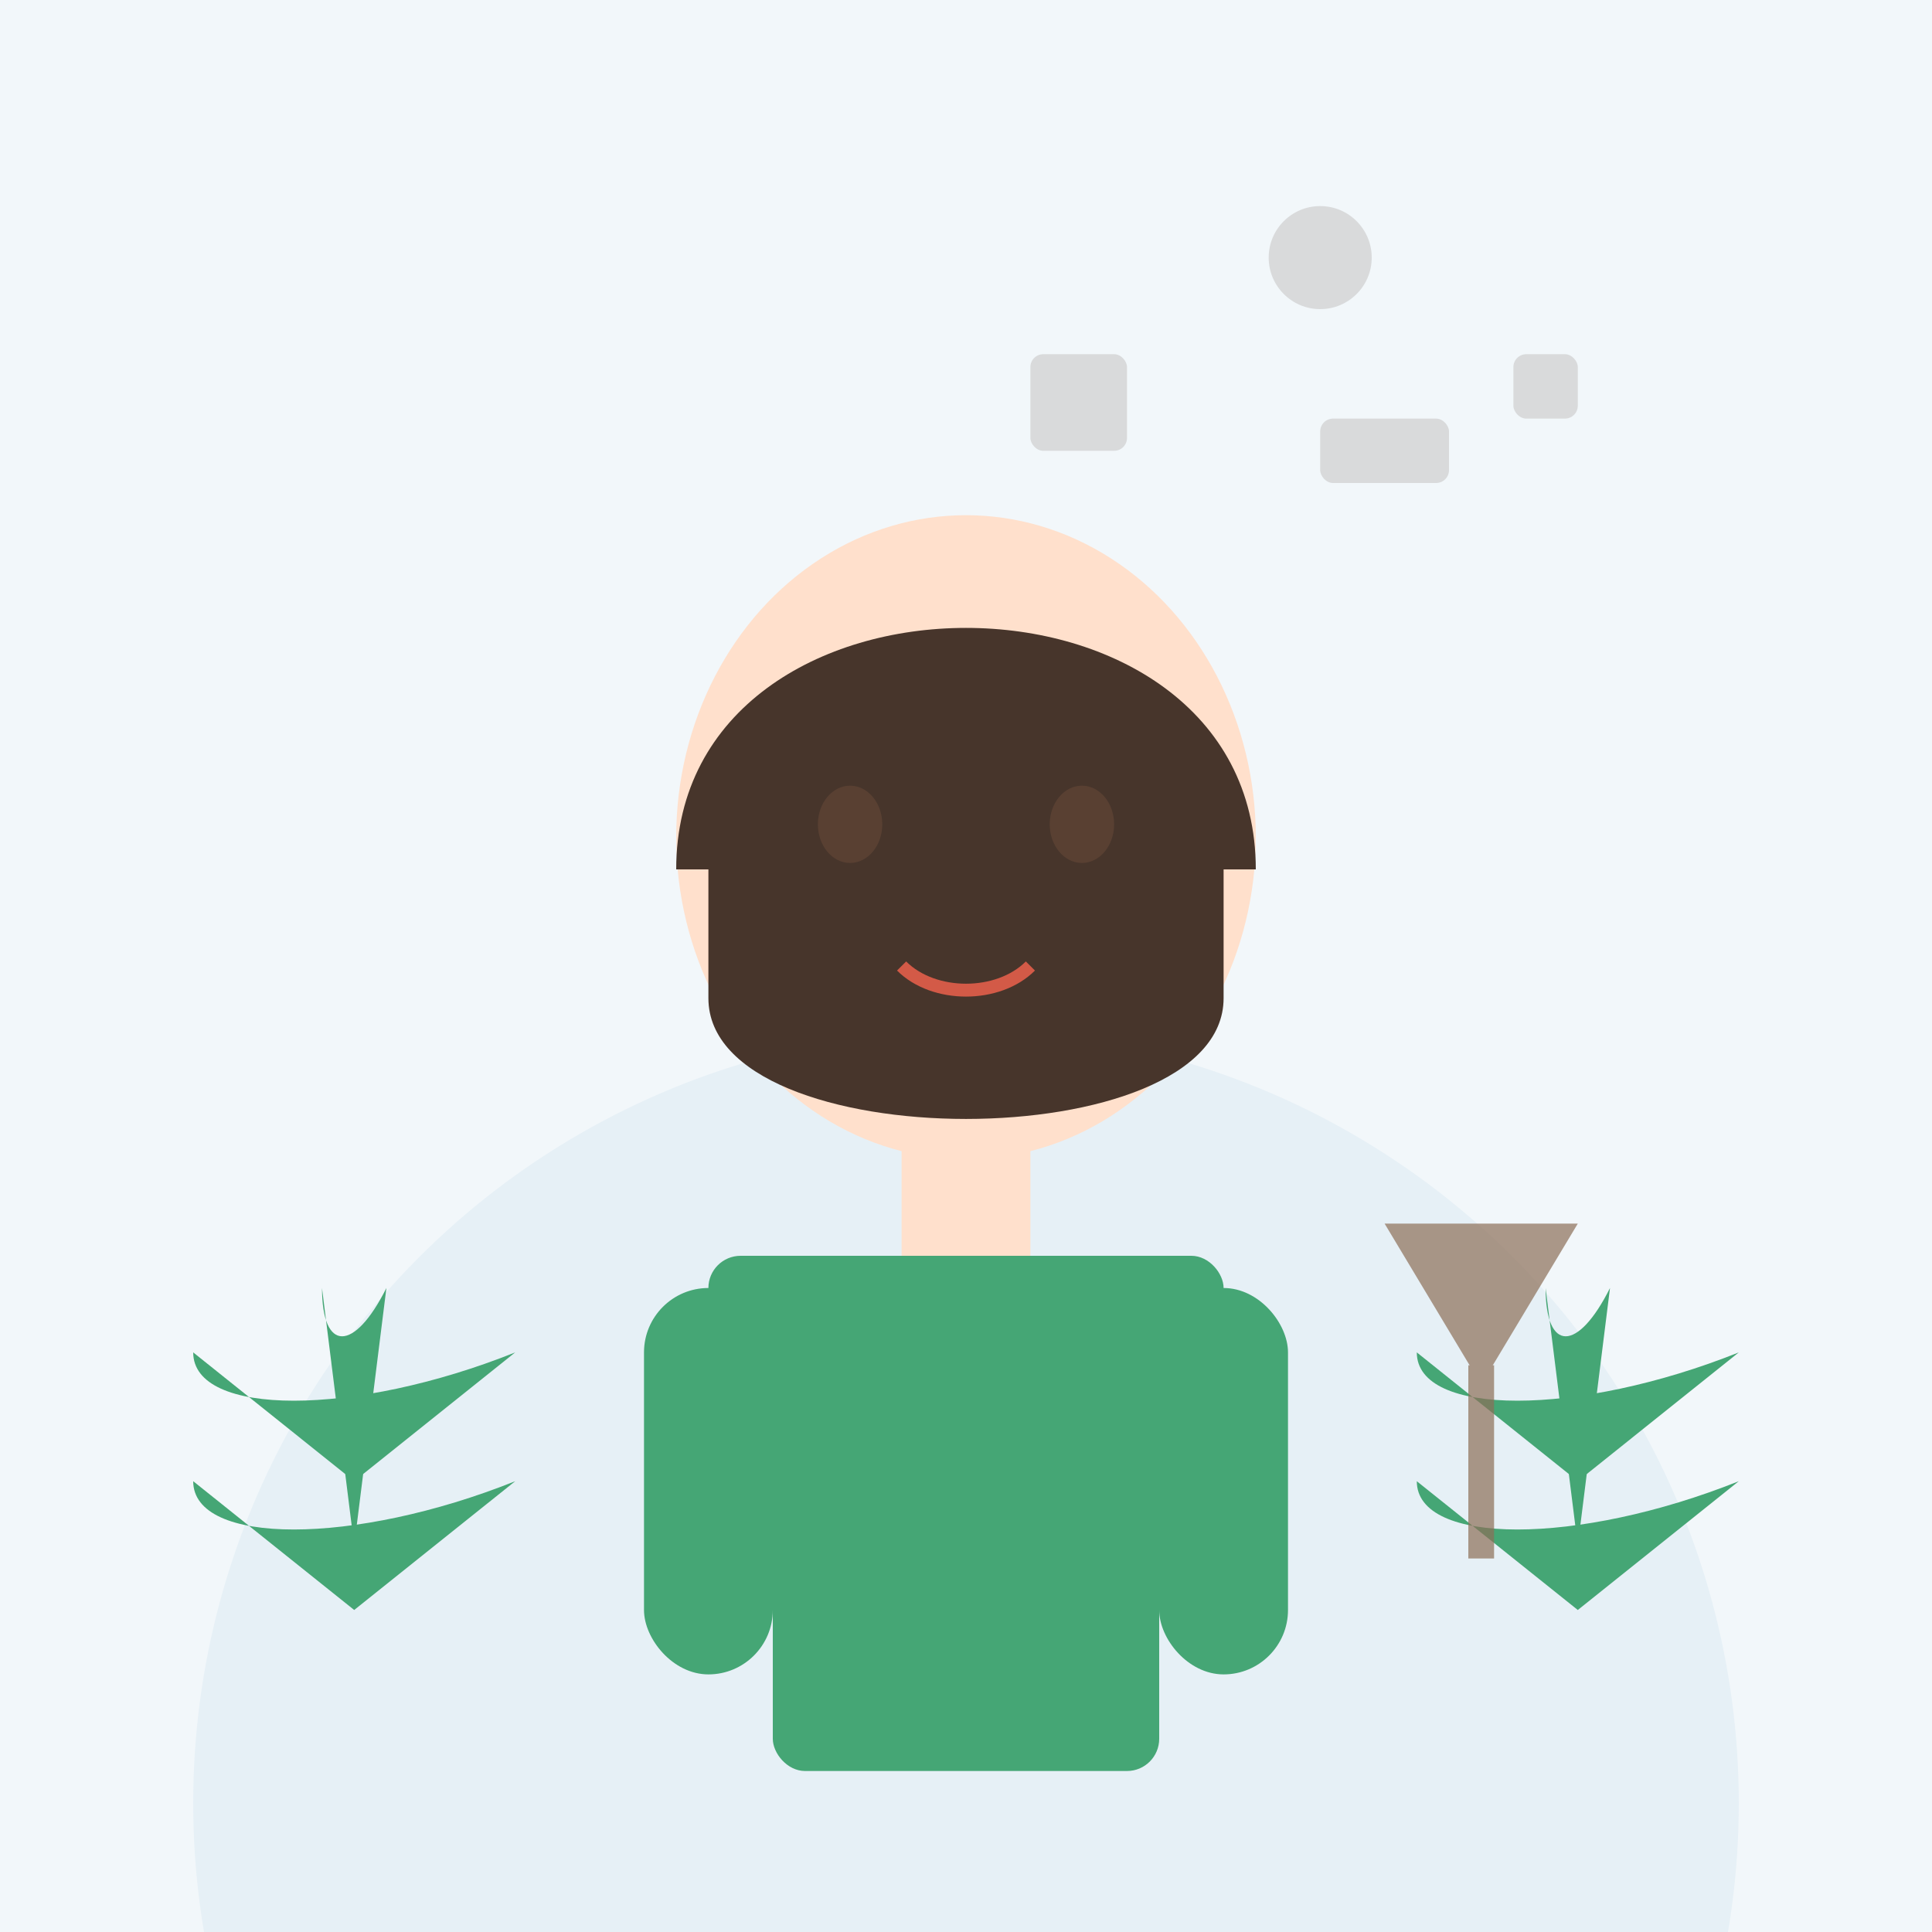 <?xml version="1.0" encoding="UTF-8"?>
<svg width="300" height="300" viewBox="0 0 300 300" xmlns="http://www.w3.org/2000/svg">
  <!-- Background -->
  <rect width="300" height="300" fill="#f2f7fa"/>
  
  <!-- Decorative background elements -->
  <circle cx="150" cy="280" r="120" fill="#e6f0f6"/>
  
  <!-- Character -->
  <g transform="translate(100, 60)">
    <!-- Face -->
    <ellipse cx="50" cy="70" rx="45" ry="50" fill="#ffe0cc"/>
    
    <!-- Hair -->
    <path d="M10,70 C10,40 90,40 90,70 L90,95 C90,120 10,120 10,95 Z" fill="#47352b"/>
    <path d="M5,75 C5,25 95,25 95,75" fill="#47352b"/>
    
    <!-- Eyes -->
    <ellipse cx="32" cy="68" rx="5" ry="6" fill="#594032"/>
    <ellipse cx="68" cy="68" rx="5" ry="6" fill="#594032"/>
    
    <!-- Eyebrows -->
    <path d="M25,56 C29,52 39,52 43,56" stroke="#47352b" stroke-width="2" fill="none"/>
    <path d="M57,56 C61,52 71,52 75,56" stroke="#47352b" stroke-width="2" fill="none"/>
    
    <!-- Mouth -->
    <path d="M40,90 C45,95 55,95 60,90" stroke="#d35a47" stroke-width="2" fill="none"/>
    
    <!-- Neck -->
    <rect x="40" y="115" width="20" height="20" fill="#ffe0cc"/>
    
    <!-- Shirt/Body -->
    <rect x="20" y="135" width="60" height="80" rx="5" fill="#45a675"/>
    <rect x="10" y="135" width="80" height="30" rx="5" fill="#45a675"/>
    
    <!-- Arms -->
    <rect x="0" y="140" width="20" height="60" rx="10" fill="#45a675"/>
    <rect x="80" y="140" width="20" height="60" rx="10" fill="#45a675"/>
  </g>
  
  <!-- Decorative elements -->
  <g transform="translate(150, 30)" opacity="0.15">
    <circle cx="55" cy="10" r="8" fill="#47352b"/>
    <rect x="10" y="25" width="15" height="15" rx="2" fill="#47352b"/>
    <rect x="85" y="25" width="10" height="10" rx="2" fill="#47352b"/>
    <rect x="55" y="35" width="20" height="10" rx="2" fill="#47352b"/>
  </g>
  
  <!-- Nature theme elements - small plants -->
  <g transform="translate(30, 200)">
    <path d="M20,0 L25,40 L30,0 C25,10 20,10 20,0 Z" fill="#45a675"/>
    <path d="M0,10 L25,30 L50,10 C25,20 0,20 0,10 Z" fill="#45a675"/>
    <path d="M0,30 L25,50 L50,30 C25,40 0,40 0,30 Z" fill="#45a675"/>
  </g>
  
  <g transform="translate(220, 200)">
    <path d="M20,0 L25,40 L30,0 C25,10 20,10 20,0 Z" fill="#45a675"/>
    <path d="M0,10 L25,30 L50,10 C25,20 0,20 0,10 Z" fill="#45a675"/>
    <path d="M0,30 L25,50 L50,30 C25,40 0,40 0,30 Z" fill="#45a675"/>
  </g>
  
  <!-- Hiking/Nature theme elements -->
  <g transform="translate(215, 190)" opacity="0.7">
    <path d="M0,0 L15,25 L30,0 Z" fill="#8c6e57"/>
    <rect x="13" y="22" width="4" height="30" fill="#8c6e57"/>
  </g>
</svg>